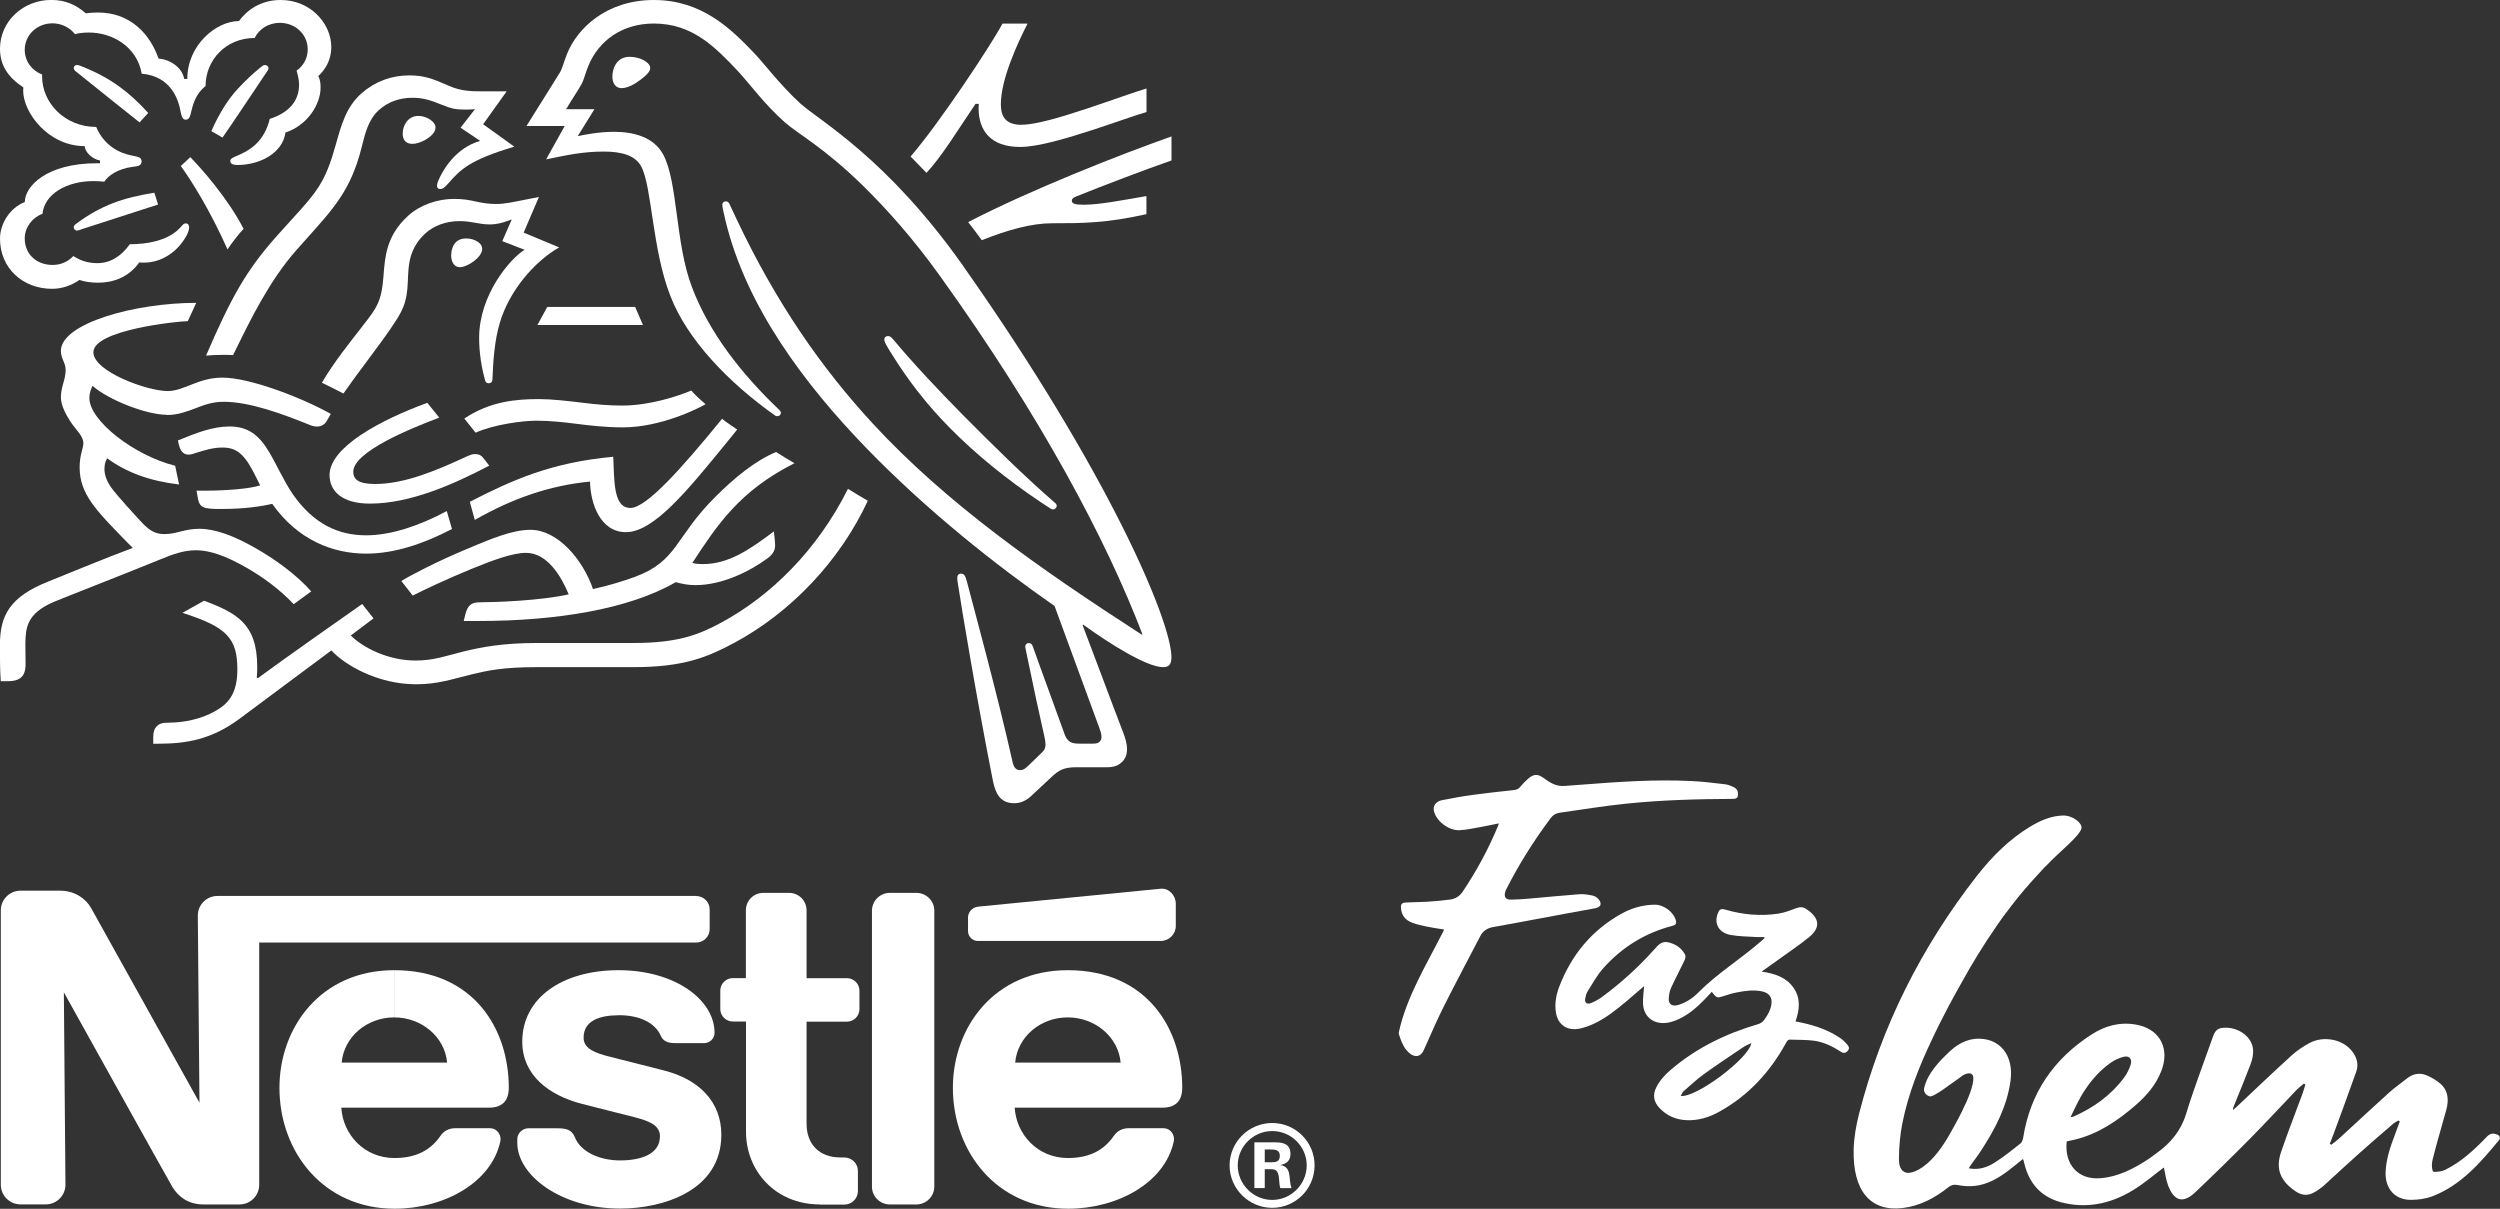 <svg width="182" height="88" viewBox="0 0 182 88" fill="none" xmlns="http://www.w3.org/2000/svg">
<rect x="0" y="0" width="182" height="88" fill="#333333" stroke="none"/>
<path d="M101.841 75.123C102.41 72.549 103.819 70.275 105.006 67.931C105.047 67.851 105.082 67.77 105.137 67.67C104.684 67.595 104.242 67.535 103.814 67.445C103.462 67.37 103.109 67.29 102.782 67.164C102.299 66.979 102.028 66.618 101.992 66.118C101.967 65.817 102.048 65.717 102.375 65.702C102.878 65.672 103.386 65.677 103.889 65.647C104.453 65.612 105.016 65.562 105.575 65.487C105.952 65.436 106.259 65.241 106.471 64.931C107.502 63.403 108.363 61.8 109.062 60.112C109.077 60.072 109.087 60.022 109.112 59.942C108.624 60.042 108.166 60.142 107.709 60.223C107.231 60.308 106.747 60.413 106.264 60.438C105.469 60.483 104.548 59.772 104.387 59.031C104.312 58.675 104.528 58.344 104.951 58.259C105.691 58.114 106.43 57.974 107.175 57.874C108.187 57.733 109.198 57.628 110.214 57.518C110.416 57.498 110.557 57.423 110.682 57.273C110.859 57.062 111.045 56.862 111.256 56.682C111.654 56.341 111.95 56.326 112.378 56.642C112.826 56.972 113.284 57.263 113.888 57.218C114.315 57.187 114.743 57.157 115.171 57.122C117.808 56.917 120.439 56.732 123.086 56.857C123.916 56.892 124.742 56.997 125.567 57.092C125.783 57.117 125.995 57.202 126.196 57.293C126.392 57.378 126.513 57.533 126.523 57.748C126.538 58.074 126.458 58.159 126.115 58.159C123.524 58.169 120.932 58.244 118.356 58.51C116.736 58.675 115.131 58.945 113.52 59.171C113.249 59.211 113.052 59.346 112.891 59.556C111.659 61.204 110.567 62.937 109.646 64.76C109.611 64.83 109.58 64.911 109.565 64.991C109.495 65.306 109.626 65.492 109.968 65.492C110.411 65.492 110.859 65.462 111.301 65.421C112.524 65.316 113.742 65.191 114.965 65.101C115.297 65.076 115.649 65.136 115.976 65.206C116.132 65.241 116.303 65.366 116.399 65.492C116.65 65.832 116.519 66.052 116.092 66.128C114.643 66.388 113.198 66.659 111.754 66.929C110.738 67.119 109.721 67.31 108.7 67.49C108.267 67.565 107.96 67.775 107.769 68.141C106.878 69.854 105.968 71.557 105.102 73.28C104.619 74.237 104.206 75.223 103.764 76.195C103.718 76.3 103.673 76.405 103.623 76.505C103.416 76.916 103.039 77.001 102.662 76.711C102.289 76.425 102.098 76.025 101.947 75.609C101.912 75.509 101.877 75.409 101.846 75.308C101.816 75.198 101.831 75.173 101.846 75.113" fill="white"/>
<path d="M128.435 68.216C128.249 68.216 128.063 68.226 127.882 68.216C127.242 68.176 126.593 68.176 125.969 68.061C125.129 67.901 124.772 67.234 125.049 66.518C125.179 66.178 125.28 66.128 125.647 66.233C126.9 66.593 128.173 66.709 129.462 66.513C129.909 66.443 130.347 66.273 130.775 66.113C131.047 66.012 131.268 66.017 131.494 66.178C131.52 66.198 131.555 66.213 131.58 66.233C132.471 66.859 132.541 67.535 131.706 68.221C130.991 68.807 130.206 69.323 129.451 69.874C129.069 70.15 128.687 70.42 128.249 70.731C129.205 70.876 130.035 71.146 130.564 71.903C131.107 72.674 131.011 73.5 130.715 74.357C130.876 74.392 131.021 74.417 131.167 74.452C132.179 74.667 133.14 75.003 133.985 75.584C134.192 75.724 134.368 75.909 134.524 76.1C134.644 76.25 134.624 76.42 134.463 76.555C134.338 76.661 134.217 76.691 134.056 76.591C133.437 76.19 132.773 75.854 132.023 75.759C131.464 75.689 130.896 75.709 130.332 75.684C130.151 75.674 130.096 75.794 130.025 75.919C128.863 78.033 127.283 79.786 125.069 80.983C124.374 81.359 123.625 81.579 122.809 81.549C122.014 81.524 121.345 81.228 120.817 80.672C120.384 80.217 120.298 79.706 120.585 79.145C120.837 78.644 121.214 78.238 121.642 77.873C123.479 76.3 125.627 75.253 127.977 74.562C128.178 74.502 128.319 74.407 128.435 74.246C128.682 73.911 128.883 73.56 128.953 73.15C129.044 72.624 128.812 72.283 128.259 72.168C127.66 72.048 127.061 72.128 126.473 72.243C126.12 72.308 125.778 72.413 125.436 72.529C125.044 72.659 124.963 72.644 124.721 72.333C124.691 72.293 124.661 72.258 124.621 72.203C124.43 72.403 124.254 72.599 124.067 72.789C123.524 73.345 122.94 73.856 122.211 74.191C121.959 74.307 121.687 74.407 121.41 74.452C120.409 74.612 119.664 74.051 119.614 73.085C119.594 72.649 119.664 72.208 119.695 71.787C119.292 72.138 118.859 72.513 118.416 72.884C117.677 73.5 116.927 74.111 116.036 74.527C115.719 74.677 115.372 74.797 115.025 74.878C114.104 75.078 113.42 74.612 113.274 73.726C113.163 73.049 113.289 72.398 113.535 71.772C114.401 69.549 115.84 67.755 118.014 66.533C118.759 66.113 119.579 65.872 120.454 65.862C121.139 65.852 121.858 66.408 122.009 67.034C122.06 67.25 121.969 67.345 121.758 67.4C119.725 67.926 118.049 68.987 116.706 70.5C116.263 71.001 115.936 71.602 115.578 72.173C115.478 72.328 115.438 72.519 115.402 72.704C115.347 72.984 115.528 73.14 115.805 73.029C116.077 72.919 116.348 72.779 116.585 72.609C117.994 71.577 119.272 70.415 120.419 69.133C120.429 69.123 120.444 69.108 120.454 69.098C120.706 68.807 120.963 68.497 121.431 68.597C121.994 68.722 122.432 69.023 122.684 69.518C122.739 69.629 122.679 69.814 122.618 69.944C122.301 70.605 121.954 71.256 121.652 71.922C121.546 72.153 121.501 72.423 121.486 72.679C121.461 73.105 121.727 73.29 122.165 73.165C122.734 72.994 123.227 72.674 123.619 72.273C125.023 70.851 126.759 69.794 128.259 68.477C128.324 68.416 128.395 68.356 128.46 68.296C128.45 68.276 128.445 68.256 128.44 68.236M127.489 75.939C127.268 76.05 127.061 76.125 126.89 76.245C125.929 76.896 124.958 77.537 124.022 78.213C123.509 78.584 123.046 79.025 122.568 79.44C122.472 79.525 122.432 79.656 122.356 79.781C123.458 79.946 127.343 77.031 127.494 75.939" fill="white"/>
<path d="M181.814 82.611C181.532 82.471 181.28 82.501 181.034 82.761C180.128 83.708 179.172 84.594 178.005 85.165C177.773 85.28 177.496 85.305 177.235 85.315C177.169 85.315 177.104 85.275 177.089 85.21C177.018 84.95 177.034 84.649 177.099 84.399C177.401 83.197 177.753 82.01 178.085 80.813C178.286 80.082 178.236 79.405 177.673 78.904C177.391 78.654 177.049 78.459 176.706 78.303C176.198 78.073 175.69 78.143 175.217 78.519C174.779 78.864 174.321 79.185 173.909 79.556C172.681 80.662 171.478 81.794 170.255 82.911C170.084 83.067 169.893 83.202 169.712 83.342C169.662 83.302 169.662 83.302 169.611 83.262C169.702 83.022 169.798 82.786 169.888 82.546C170.442 81.038 171 79.531 171.534 78.018C171.72 77.492 171.584 77.016 171.282 76.596C170.603 75.649 169.148 75.368 168.097 75.95C167.664 76.19 167.241 76.465 166.874 76.796C165.515 78.028 164.187 79.3 162.854 80.552C162.763 80.637 162.672 80.718 162.582 80.798C162.572 80.803 162.562 80.798 162.562 80.788C162.562 80.647 162.612 80.552 162.652 80.452C163.055 79.46 163.467 78.469 163.845 77.467C163.966 77.147 164.046 76.776 164.026 76.44C163.976 75.519 163.02 74.793 161.973 74.817C161.475 74.828 161.273 74.983 161.102 75.474C160.443 77.347 159.724 79.205 159.145 81.098C158.763 82.345 158.008 83.217 157.016 83.938C156.84 84.068 156.664 84.204 156.483 84.329C155.366 85.075 154.204 85.681 152.87 85.776C151.295 85.891 150.279 84.784 150.455 83.102C150.455 83.097 150.455 83.092 150.465 83.092C150.656 83.052 150.862 83.011 151.064 82.961C152.759 82.546 154.183 81.584 155.507 80.427C156.277 79.756 156.941 78.985 157.328 78.008C157.973 76.41 157.298 75.013 155.718 74.637C154.49 74.347 153.323 74.627 152.246 75.323C149.529 77.081 147.808 79.536 147.29 82.811C147.265 82.961 147.199 83.162 147.088 83.247C146.48 83.728 145.871 84.219 145.222 84.629C144.663 84.99 144.039 85.19 143.34 85.055C143.33 85.055 143.33 85.045 143.335 85.035C143.46 84.835 143.496 84.779 143.672 84.544C143.858 84.294 144.044 84.038 144.215 83.773C145.247 82.195 146.122 80.527 146.369 78.654C146.58 77.036 145.805 75.819 144.406 75.639C143.486 75.519 142.675 75.864 141.971 76.515C141.191 77.242 140.3 78.168 140.079 79.22C140.039 79.41 140.104 79.686 140.461 79.811C140.753 79.916 142.021 78.894 142.701 78.434C142.701 78.434 142.706 78.424 142.711 78.424C142.867 78.278 143.123 78.148 143.33 78.138C143.33 78.138 143.33 78.138 143.335 78.138C143.34 78.138 143.345 78.138 143.345 78.138C143.435 78.138 143.506 78.158 143.556 78.208C143.652 78.288 143.667 78.424 143.657 78.564C143.647 79.025 143.36 79.846 142.821 80.933C142.741 81.103 142.655 81.269 142.565 81.434C142.353 81.835 142.117 82.26 141.855 82.716C140.718 84.669 139.722 85.195 139.224 85.335C139.108 85.371 138.997 85.385 138.902 85.385C138.891 85.385 138.886 85.385 138.881 85.385C138.479 85.361 138.232 85.01 138.242 84.349C138.252 83.487 138.323 82.611 138.494 81.759C138.922 79.626 139.727 77.607 140.663 75.644C140.663 75.644 141.402 74.011 142.741 71.647C143.531 70.205 144.386 68.807 145.317 67.465C145.322 67.455 145.327 67.45 145.332 67.44C145.644 66.974 145.997 66.493 146.379 66.007C146.555 65.777 146.731 65.552 146.912 65.326C147.536 64.555 148.206 63.824 148.88 63.097C148.905 63.068 148.94 63.042 148.97 63.022C149.947 61.981 151.421 60.859 151.532 60.288C151.597 59.947 150.928 59.341 150.143 59.371C149.277 59.406 148.497 59.752 147.758 60.203C146.248 61.124 145.005 62.371 143.913 63.769C139.868 68.957 136.969 74.717 135.339 81.088C135.123 81.935 134.972 82.796 134.946 83.668C134.871 86.703 136.174 88.225 138.509 87.945C139.757 87.795 140.854 87.224 141.85 86.422C142.026 86.282 142.253 86.217 142.469 86.262C142.892 86.347 143.35 86.382 143.782 86.332C144.683 86.232 145.463 85.781 146.198 85.23C146.56 84.96 146.902 84.664 147.255 84.384C147.28 84.409 147.3 84.424 147.305 84.444C147.33 84.529 147.345 84.619 147.37 84.704C147.733 86.192 148.623 87.153 150.057 87.529C151.874 88.005 153.635 87.654 155.28 86.648C156.096 86.152 156.825 85.516 157.52 85C157.525 85 157.535 85 157.535 85.005C157.625 85.406 157.681 85.901 157.852 86.342C158.204 87.239 158.798 87.76 159.804 86.808C161.173 85.511 162.521 84.189 163.85 82.846C164.987 81.694 166.079 80.502 167.201 79.335C167.362 79.17 167.548 79.035 167.724 78.885C167.78 78.924 167.775 78.919 167.83 78.96C167.76 79.185 167.699 79.41 167.619 79.631C167.1 81.043 166.547 82.441 166.064 83.863C165.681 84.995 165.953 85.806 166.824 86.513C167.604 87.144 168.107 87.138 168.942 86.497C169.033 86.427 169.128 86.357 169.214 86.277C170.069 85.496 170.915 84.704 171.78 83.938C172.595 83.212 173.421 82.501 174.246 81.789C174.357 81.699 174.487 81.639 174.613 81.569C174.653 81.609 174.658 81.609 174.704 81.649C174.588 81.965 174.472 82.285 174.351 82.601C174.014 83.482 173.712 84.374 173.672 85.32C173.627 86.522 174.336 87.344 175.494 87.349C176.022 87.349 176.581 87.279 177.079 87.088C179.117 86.307 180.536 84.694 181.904 83.031C182.055 82.846 181.99 82.686 181.804 82.591M151.431 79.926C152 78.93 152.709 78.038 153.645 77.377C153.922 77.182 154.249 77.026 154.571 76.941C155.024 76.821 155.255 77.096 155.099 77.552C154.989 77.868 154.833 78.183 154.636 78.449C153.655 79.761 152.377 80.662 150.923 81.299C150.893 81.314 150.857 81.309 150.757 81.319C150.747 81.319 150.742 81.309 150.747 81.304C150.988 80.813 151.189 80.362 151.436 79.931" fill="white"/>
<path d="M70.17 19.433C64.575 11.48 59.659 8.8 58.27 7.538C56.75 6.145 55.593 4.573 54.853 3.812C53.218 2.109 51.094 0 47.607 0C44.12 0 42.012 2.094 41.292 3.897C41.081 4.413 40.915 5.044 40.764 5.274C40.432 5.79 38.942 8.214 38.328 9.171H41.111L39.757 11.605C41.337 11.274 42.465 11.034 43.969 11.034C45.307 11.034 46.269 11.334 46.691 12.136C47.471 13.628 47.471 18.141 48.8 21.537C50.032 24.732 53.042 27.858 56.428 30.252C56.473 30.282 56.519 30.297 56.579 30.297C56.745 30.297 56.846 30.181 56.846 30.066C56.846 29.981 56.816 29.921 56.74 29.851C53.912 27.156 51.613 24.176 50.375 20.906C49.157 17.725 49.353 13.253 48.286 11.259C47.577 9.942 46.077 9.596 44.689 9.596C43.577 9.596 42.54 9.812 42.057 9.912L43.275 7.949H41.212C41.649 7.217 42.102 6.546 42.324 6.145C42.52 5.8 42.595 5.369 42.837 4.783C43.617 2.905 45.348 1.713 47.602 1.713C50.43 1.713 52.086 3.451 53.726 5.184C54.476 5.985 55.714 7.663 57.143 8.91C58.119 9.772 59.986 10.733 62.859 13.553C64.514 15.186 66.442 17.309 68.469 20.144C75.736 30.277 80.506 39.207 83.168 46.174L83.123 46.204C75.494 41.275 68.892 36.617 63.568 30.868C59.794 26.781 56.514 22.053 53.656 16.022C53.459 15.622 53.293 15.246 53.112 14.86C53.037 14.705 52.961 14.66 52.84 14.66C52.689 14.66 52.584 14.76 52.584 14.905C52.584 15.061 52.659 15.406 52.825 16.097C54.345 22.348 58.557 27.948 63.055 32.606C67.539 37.233 72.606 41.22 76.772 44.115L80.023 52.97C80.098 53.186 80.189 53.416 80.189 53.631C80.189 53.792 80.144 53.917 80.038 54.007C79.947 54.092 79.827 54.137 79.555 54.137H78.579C78.156 54.137 77.99 54.077 77.844 53.967C77.693 53.852 77.587 53.681 77.512 53.481C77.225 52.65 75.509 47.992 75.182 47.045C75.122 46.875 75.016 46.815 74.895 46.815C74.744 46.815 74.639 46.93 74.639 47.055C74.639 47.17 74.684 47.301 74.759 47.701C75.197 49.825 75.705 52.204 75.917 53.105C76.007 53.521 76.113 53.907 76.113 54.192C76.113 54.453 76.053 54.593 75.826 54.808L74.82 55.78C74.578 56.011 74.442 56.066 74.251 56.066C74.01 56.066 73.813 55.91 73.723 55.505C72.581 50.416 70.85 44.11 70.397 42.362C70.291 41.977 70.216 41.761 69.974 41.761C69.763 41.761 69.687 41.906 69.687 42.077C69.687 42.207 69.717 42.362 69.733 42.477C70.004 44.281 71.101 50.862 72.289 56.867C72.5 57.899 72.908 58.475 73.839 58.475C74.261 58.475 74.669 58.314 75.041 57.974C75.66 57.388 75.841 57.227 76.576 56.541C77.104 56.056 77.462 55.855 78.367 55.855H80.591C81.12 55.855 81.407 55.725 81.658 55.495C81.9 55.279 82.046 54.979 82.046 54.548C82.046 54.117 81.925 53.747 81.759 53.301C81.185 51.838 79.349 46.895 78.81 45.503L78.855 45.472C80.737 46.835 83.475 48.568 84.677 48.568C85.055 48.568 85.281 48.407 85.281 47.852C85.281 45.212 80.677 34.364 70.165 19.433" fill="white"/>
<path d="M18.533 2.78C18.85 2.119 19.539 1.663 20.369 1.663C21.496 1.663 22.402 2.494 22.402 3.596C22.402 4.242 22.085 4.798 21.592 5.144C21.698 5.52 21.773 5.845 21.773 6.161C21.773 7.363 21.023 8.209 19.64 8.655C19.459 9.386 19.126 10.042 18.588 10.533C17.687 11.364 16.766 11.364 16.766 11.71C16.766 11.895 16.902 12.011 17.28 12.011C18.95 12.011 20.586 11.124 20.782 9.647C22.377 9.131 23.338 7.598 23.338 6.381C23.338 6.065 23.308 5.795 23.172 5.535C23.61 5.134 24.118 4.443 24.118 3.426C24.118 2.534 23.71 1.633 22.991 0.977C22.362 0.391 21.471 0 20.435 0C18.93 0 17.954 0.776 17.395 1.533C15.755 1.533 13.636 3.266 13.636 5.745H13.41C13.259 4.883 12.328 4.312 11.543 4.267C10.914 2.464 9.485 0.912 7.135 0.912C6.864 0.912 6.531 0.927 6.25 0.972C5.56 0.371 4.79 -0.005 3.724 -0.005C1.671 0 0 1.563 0 3.541C0 4.773 0.589 5.62 1.701 6.366C1.701 6.366 1.686 6.526 1.686 6.596C1.686 8.174 3.492 10.638 6.169 10.638C6.169 11.039 6.697 11.585 7.281 11.685V11.885H7.055C3.371 11.885 1.806 13.578 1.806 14.71C0.704 15.136 0 16.298 0 17.37C0 19.508 1.64 21.026 3.804 21.026C4.524 21.026 5.263 20.756 5.777 20.38C6.154 20.51 6.632 20.58 7.13 20.58C8.167 20.58 9.329 20.24 10.139 19.103C10.26 19.118 10.366 19.118 10.486 19.118C11.81 19.118 12.952 18.286 13.556 17.194C13.707 16.924 13.767 16.709 13.767 16.548C13.767 16.388 13.692 16.263 13.526 16.263C13.315 16.263 13.284 16.448 12.907 16.779C12.067 17.51 10.768 17.78 9.45 17.78C8.806 18.682 8.006 19.158 7.085 19.158C6.411 19.158 5.882 18.983 5.339 18.642C4.901 19.098 4.363 19.288 3.834 19.288C2.647 19.288 1.801 18.502 1.801 17.355C1.801 16.553 2.345 15.837 3.095 15.562C3.231 14.144 4.826 13.183 6.808 13.183C7.065 13.183 7.321 13.198 7.588 13.228C7.89 12.767 8.61 12.281 9.631 12.151C9.842 12.121 10.008 12.111 10.129 12.051C10.25 11.991 10.31 11.88 10.31 11.75C10.31 11.635 10.265 11.535 10.144 11.465C10.039 11.405 9.858 11.38 9.651 11.334C8.705 11.164 7.573 10.603 7.004 9.241C4.735 9.241 3.064 7.508 3.064 5.555V5.424C2.315 5.139 1.801 4.448 1.801 3.631C1.801 2.554 2.687 1.698 3.819 1.698C4.494 1.698 5.082 2.014 5.46 2.484C5.777 2.399 6.134 2.369 6.481 2.369C8.167 2.369 9.973 3.386 10.316 5.364C12.479 5.55 12.992 7.303 13.128 8.029C13.204 8.399 13.264 8.715 13.521 8.715C13.793 8.715 13.853 8.429 13.944 8.039C14.11 7.308 14.396 6.722 14.965 6.261C14.965 4.383 16.439 2.765 18.533 2.765" fill="white"/>
<path d="M22.91 14.019C22.201 14.98 21.693 15.451 20.082 17.259C17.964 19.653 16.852 21.587 15 25.889C15.302 25.859 15.735 25.834 16.218 25.834C16.459 25.834 16.656 25.834 16.968 25.849L17.194 25.393C18.236 23.27 19.63 20.405 21.587 18.196L22.266 17.435C24.279 15.186 25.532 13.854 26.312 10.783C26.584 9.696 26.81 8.72 27.575 8.019C28.269 7.387 29.14 7.117 30.026 7.117C30.775 7.117 31.334 7.287 32.144 7.618C32.884 7.918 33.15 7.979 33.935 7.979C34.207 7.979 34.403 7.963 34.579 7.948L33.528 9.296L34.957 10.257C33.166 10.758 32.219 12.406 31.902 13.167C31.842 13.323 31.812 13.423 31.812 13.528C31.812 13.643 31.872 13.758 32.053 13.758C32.25 13.758 32.401 13.618 32.657 13.328C33.528 12.326 34.222 11.635 37.443 10.678L35.173 9.045L36.884 6.651H35.274C34.252 6.651 33.573 6.636 32.687 6.251C31.485 5.72 30.866 5.489 29.799 5.489C28.491 5.489 27.303 5.93 26.322 6.791C25.195 7.783 24.848 9.1 24.44 10.548C24.123 11.665 23.751 12.897 22.905 14.029" fill="white"/>
<path d="M26.367 23.775C25.512 24.877 24.334 26.325 23.434 27.862C23.721 27.993 24.666 28.479 24.999 28.649C26.035 27.156 27.479 25.323 28.43 23.936C29.286 22.674 29.633 22.128 29.693 20.44C29.709 20.154 29.709 19.879 29.739 19.608C29.814 18.732 30.056 17.845 30.926 17.029C31.57 16.413 32.506 16.097 33.437 16.097C34.368 16.097 34.866 16.338 35.646 16.338C36.2 16.338 36.607 16.207 36.97 16.077L37.256 15.977L36.567 17.555L38.192 18.186C37.156 18.802 34.881 21.451 34.881 24.592C34.881 25.724 35.062 26.77 35.319 27.702C35.349 27.802 35.41 27.902 35.576 27.902C35.727 27.902 35.832 27.817 35.847 27.657L35.863 27.326C35.908 26.365 35.983 24.847 36.391 23.485C37.07 21.191 38.887 19.042 40.708 18.011L38.122 16.934L39.234 14.339L38.016 14.58C37.277 14.725 36.738 14.85 36.089 14.85C35.666 14.85 35.188 14.795 34.615 14.665C34.177 14.565 33.709 14.48 33.05 14.48C31.862 14.48 30.584 14.91 29.709 15.712C28.113 17.159 28.023 18.722 27.917 20.114C27.781 21.962 27.424 22.423 26.367 23.77" fill="white"/>
<path d="M64.967 24.652C64.862 24.522 64.771 24.467 64.65 24.467C64.469 24.467 64.379 24.582 64.379 24.707C64.379 24.907 64.529 25.153 64.907 25.754C66.049 27.602 67.463 29.465 69.209 31.213C71.091 33.117 73.3 34.895 75.66 36.487L76.4 36.973C76.505 37.043 76.581 37.088 76.671 37.088C76.823 37.088 76.928 36.943 76.928 36.828C76.928 36.758 76.898 36.683 76.807 36.612C74.614 34.709 72.249 32.385 70.04 30.151C68.308 28.389 66.537 26.525 64.972 24.647" fill="white"/>
<path d="M16.56 18.161C16.787 17.8 17.461 16.929 17.733 16.658C16.575 14.419 14.678 12.286 13.853 11.44L13.164 12.086C13.959 13.187 15.302 15.326 16.565 18.161" fill="white"/>
<path d="M5.535 5.219C5.399 5.104 5.369 5.034 5.369 4.949C5.369 4.848 5.445 4.733 5.611 4.733C5.671 4.733 5.731 4.748 5.807 4.773C6.919 5.204 7.87 5.705 8.71 6.321C9.42 6.837 10.109 7.468 10.789 8.224L10.159 8.91C9.38 8.294 6.848 6.271 5.54 5.214" fill="white"/>
<path d="M16.198 10.017L15.388 9.546C15.911 8.354 16.56 7.267 17.325 6.451C17.868 5.865 18.377 5.389 18.95 4.918C19.086 4.818 19.162 4.733 19.292 4.733C19.443 4.733 19.549 4.848 19.549 4.964C19.549 5.024 19.519 5.094 19.459 5.179C18.543 6.541 16.751 9.236 16.193 10.022" fill="white"/>
<path d="M6.003 16.668C5.807 16.738 5.716 16.784 5.611 16.784C5.445 16.784 5.369 16.653 5.369 16.553C5.369 16.453 5.414 16.393 5.52 16.308C7.367 14.93 8.992 14.389 11.236 14.029L11.508 14.89L6.003 16.668Z" fill="white"/>
<path d="M44.583 5.544C44.583 5.044 44.855 4.137 45.831 4.137C46.163 4.137 46.475 4.207 46.732 4.322C47.094 4.483 47.335 4.713 47.335 4.953C47.335 5.214 47.064 5.469 46.656 5.785C46.238 6.115 45.695 6.416 45.257 6.416C44.729 6.416 44.578 5.94 44.578 5.539" fill="white"/>
<path d="M29.316 9.732C29.316 9.116 29.709 8.439 30.458 8.439C30.79 8.439 31.178 8.57 31.465 8.825C31.631 8.965 31.706 9.126 31.706 9.286C31.706 9.631 31.359 9.957 30.951 10.187C30.634 10.363 30.307 10.473 30.02 10.473C29.558 10.473 29.316 10.197 29.316 9.727" fill="white"/>
<path d="M32.849 18.577C32.849 18.436 32.864 18.261 32.924 18.091C33.045 17.72 33.301 17.36 33.93 17.36C34.217 17.36 34.534 17.43 34.786 17.605C35.012 17.75 35.103 17.936 35.103 18.121C35.103 18.737 34.021 19.453 33.477 19.453C33.085 19.453 32.843 19.093 32.843 18.577" fill="white"/>
<path d="M26.926 36.663C24.893 36.663 23.992 35.746 23.992 34.584C23.992 32.545 27.736 30.557 31.107 29.325L31.978 30.402C29.905 31.188 25.718 32.881 25.718 34.343C25.718 34.859 26.035 35.235 27.298 35.235C29.497 35.235 31.857 34.218 34.036 33.202C34.202 33.131 34.398 33.056 34.579 33.056C34.866 33.056 35.047 33.142 35.254 33.427L35.616 33.898C33.075 35.23 29.9 36.663 26.921 36.663" fill="white"/>
<path d="M32.521 37.208C30.539 38.27 28.476 38.971 26.654 38.971C24.621 38.971 22.82 38.14 21.315 35.976C20.686 35.06 20.188 33.913 19.584 32.896C18.865 31.694 18.08 31.048 16.711 31.048C15.463 31.048 14.245 31.534 12.952 32.065L13.013 32.335C13.118 32.776 13.299 33.096 13.732 33.096C13.928 33.096 14.125 33.011 14.23 32.981C14.95 32.766 15.478 32.581 16.218 32.581C17.345 32.581 17.889 33.212 18.653 34.759L18.94 35.335C18.16 35.596 16.324 35.721 14.955 35.721H14.311L14.416 36.337C14.462 36.597 14.568 36.808 14.794 36.913C15.066 37.043 15.458 37.053 16.132 37.053C17.848 37.053 19.096 36.853 19.816 36.677C21.668 39.302 24.209 40.304 26.659 40.304C28.747 40.304 30.871 39.572 32.904 38.511L32.526 37.208H32.521Z" fill="white"/>
<path d="M34.564 37.85L34.202 36.532C37.302 34.94 40.13 33.667 44.643 33.252C44.734 34.9 44.613 36.978 45.891 36.978C47.064 36.978 49.62 34.098 52.569 30.487C52.84 30.733 53.273 30.988 53.666 31.273L52.911 32.205C50.038 35.731 47.587 38.741 45.569 38.741C43.687 38.741 42.983 36.633 42.953 35.06C40.079 35.335 37.372 36.247 34.559 37.855" fill="white"/>
<path d="M74.367 9.086C73.195 9.086 72.862 8.47 72.862 7.593C72.862 5.79 74.05 3.196 74.805 1.718H72.983C72.037 3.466 68.303 9.071 66.291 11.395L67.448 12.582C68.53 11.435 69.718 9.486 71.016 7.563H71.257C71.257 7.663 71.242 7.778 71.242 7.879C71.242 9.496 72.113 10.698 74.261 10.698C75.585 10.698 77.663 10.067 79.615 9.436C81.241 8.905 82.73 8.359 83.465 8.159V6.441C82.624 6.686 80.909 7.318 79.132 7.904C77.265 8.52 75.434 9.081 74.367 9.081" fill="white"/>
<path d="M78.382 14.289C80.189 13.558 83.419 12.326 85.286 11.68V9.932C81.543 11.249 74.966 13.844 70.482 16.168C70.603 16.308 71.383 17.355 71.474 17.485C73.371 16.738 75.071 16.253 76.601 16.253C78.75 16.253 80.511 16.253 83.46 15.591V14.274C81.804 14.56 80.043 14.905 78.901 14.905C78.226 14.905 78.03 14.82 78.03 14.605C78.03 14.475 78.121 14.389 78.377 14.289" fill="white"/>
<path d="M39.123 23.66H46.807L46.238 22.343H39.843L39.123 23.66Z" fill="white"/>
<path d="M12.152 30.212C12.962 30.212 13.627 29.951 14.261 29.711C14.864 29.48 15.463 29.25 16.278 29.25C18.201 29.25 20.581 30.136 22.669 30.983C22.79 31.023 22.925 31.053 23.061 31.053C23.393 31.053 23.65 30.908 23.811 30.607L24.083 30.131C21.783 28.854 18.11 27.492 16.203 27.492C15.332 27.492 14.698 27.707 14.094 27.938C13.415 28.198 12.831 28.469 12.213 28.469C10.693 28.469 6.798 27.036 6.798 25.644C6.798 24.011 12.998 23.38 13.672 23.38L14.286 22.048C9.787 22.048 4.433 23.55 4.433 25.544C4.433 26.114 4.78 26.405 4.78 26.931C4.78 27.647 4.433 28.133 4.433 28.939C4.433 29.47 4.765 30.141 5.153 30.732C5.575 31.349 6.069 31.749 6.069 32.265C6.069 32.651 5.797 33.111 5.797 34.013C5.797 35.946 6.954 37.123 9.213 39.432L9.666 39.888C7.799 40.574 4.327 42.012 3.512 42.337C0.699 43.454 -0.005 44.816 -0.005 46.965C-0.005 47.797 -0.005 48.743 0.055 49.59H0.599C1.726 49.59 1.862 48.944 1.862 48.327C1.862 47.912 1.847 47.436 1.847 46.925C1.862 45.738 1.907 44.676 3.925 43.815C4.74 43.474 8.72 41.926 11.684 40.719C12.555 40.359 13.37 40.058 14.271 40.058C15.277 40.058 16.439 40.474 17.878 41.29C19.096 41.977 20.374 42.908 21.381 43.985L22.659 43.053C21.562 41.821 20.042 40.719 18.523 39.858C17.003 38.996 15.649 38.496 14.507 38.496C14.014 38.496 13.606 38.581 13.259 38.666C12.852 38.766 12.479 38.881 11.996 38.881C11.443 38.881 10.975 38.751 10.295 38.005C10.039 37.734 8.413 35.971 8.071 35.456C7.905 35.21 7.603 34.724 7.603 34.148C7.603 33.908 7.649 33.617 7.799 33.362C9.198 34.394 10.929 35.025 13.038 35.27L12.751 33.908C9.727 33.147 6.506 30.612 6.506 28.979C6.506 28.634 6.597 28.393 6.733 28.088C7.905 29.12 10.658 30.197 12.147 30.197" fill="white"/>
<path d="M33.8 30.472C35.697 29.195 37.649 29.054 39.229 29.054C40.175 29.054 41.287 29.185 42.459 29.325C43.406 29.44 44.266 29.525 45.287 29.525C47.35 29.525 49.424 28.809 50.324 28.433C50.581 28.734 51.019 29.134 51.366 29.425C50.928 29.686 48.161 31.113 45.333 31.113C44.085 31.113 42.897 30.973 41.876 30.843C40.975 30.727 39.994 30.627 39.048 30.627C38.011 30.627 35.918 30.913 34.625 31.499L33.8 30.467V30.472Z" fill="white"/>
<path d="M61.732 35.586C59.472 40.113 56.046 43.414 52.523 45.317C50.853 46.219 49.348 46.81 46.103 46.81H39.078C36.567 46.81 34.987 47.125 33.754 47.426C32.431 47.756 31.585 48.087 30.247 48.087C28.259 48.087 26.428 47.155 25.537 46.264L27.193 45.017L26.367 43.97C25.884 44.3 20.002 48.443 18.769 49.374L18.694 49.334C18.724 49.049 18.724 48.788 18.724 48.533C18.724 45.377 17.189 44.621 14.859 43.73L13.279 44.616C16.485 45.633 17.28 46.449 17.28 48.728C17.28 50.536 16.6 51.252 15.624 51.793C14.618 52.354 13.37 52.61 12.268 52.61C11.8 52.61 11.594 52.695 11.428 52.855C11.246 53.025 11.156 53.286 11.156 53.642V54.142H11.533C13.551 54.142 15.413 53.842 17.461 52.309L24.123 47.351C25.069 48.383 27.464 49.815 30.292 49.815C31.887 49.815 32.909 49.439 34.383 49.084C35.525 48.808 36.638 48.568 39.078 48.568H46.133C49.741 48.568 51.487 47.852 53.414 46.82C57.596 44.586 61.163 40.8 63.176 36.457C62.648 36.142 62.154 35.856 61.732 35.586Z" fill="white"/>
<path d="M50.405 40.975C52.226 38.195 53.847 35.731 57.837 33.722C57.414 33.477 56.81 33.106 56.498 32.906C54.949 33.547 53.414 34.839 52.106 36.142C49.097 39.122 49.368 40.844 46.193 42.007C45.398 42.292 44.417 42.608 43.169 42.883C42.434 40.719 40.583 38.571 38.625 38.571C37.272 38.571 35.707 39.242 33.9 40.003C31.782 40.89 29.839 41.906 29.22 42.297L30.046 43.359C30.68 43.028 32.496 42.167 34.318 41.42C35.898 40.774 37.327 40.248 38.288 40.248C39.838 40.248 40.844 41.926 41.403 43.269C39.37 43.73 36.034 43.845 35.022 43.845C34.554 43.845 34.393 43.915 34.227 44.045C34.076 44.175 33.956 44.406 33.88 44.721L33.759 45.207H34.841C40.467 45.207 45.776 44.361 49.192 42.382C49.675 42.512 50.098 42.597 50.636 42.597C52.594 42.597 54.606 41.581 55.87 40.649C56.322 40.319 56.428 40.018 56.428 39.688C56.428 39.527 56.413 39.387 56.398 39.242L56.337 38.686C54.531 40.048 53.026 41.065 51.165 41.065C50.833 41.065 50.591 41.035 50.4 40.98" fill="white"/>
<path d="M92.618 87.93C90.912 87.93 89.513 86.537 89.513 84.84C89.513 83.142 90.912 81.754 92.618 81.754C94.324 81.754 95.702 83.142 95.702 84.84C95.702 86.537 94.324 87.93 92.618 87.93ZM92.618 82.34C91.239 82.34 90.107 83.467 90.107 84.84C90.107 86.212 91.239 87.354 92.618 87.354C93.996 87.354 95.129 86.212 95.129 84.84C95.129 83.467 93.996 82.34 92.618 82.34ZM93.207 86.493C93.04 86.017 93.272 85.12 92.598 85.12H92.074V86.493H91.32V83.162H92.814C93.418 83.162 93.946 83.277 93.946 84.013C93.946 84.504 93.649 84.73 93.191 84.815C94.097 84.945 93.77 85.841 94.027 86.498H93.207V86.493ZM92.517 83.683H92.074V84.614H92.547C92.894 84.614 93.171 84.564 93.171 84.144C93.171 83.723 92.859 83.683 92.512 83.683" fill="white"/>
<path d="M68.017 66.298C68.017 65.582 67.433 65.001 66.713 65.001H64.781C64.062 65.001 63.478 65.587 63.478 66.303V86.387C63.478 87.103 64.062 87.684 64.781 87.684H66.713C67.433 87.684 68.017 87.098 68.017 86.382V66.298Z" fill="white"/>
<path d="M70.472 66.834V67.786C70.472 68.181 70.794 68.502 71.192 68.502H84.496C85.105 68.502 85.598 68.011 85.598 67.41V65.792C85.598 65.186 85.1 64.64 84.496 64.7C84.496 64.7 71.629 65.957 71.217 66.003C70.734 66.058 70.467 66.438 70.467 66.834" fill="white"/>
<path d="M59.704 87.684C56.393 87.684 54.31 85.185 54.31 82.405V74.367H53.354C52.85 74.367 52.438 73.961 52.438 73.46V72.113C52.438 71.612 52.85 71.206 53.354 71.206H54.3V66.268C54.3 65.567 54.863 65.001 55.568 65.001H57.45C58.154 65.001 58.718 65.572 58.718 66.273V71.211H61.656C62.154 71.211 62.567 71.617 62.567 72.118V73.465C62.567 73.971 62.159 74.377 61.656 74.377H58.718V81.804C58.718 83.267 59.603 84.264 61.193 84.264H61.46C62.008 84.259 62.456 84.699 62.456 85.245V86.708C62.456 87.254 62.014 87.694 61.465 87.694H59.694L59.704 87.684Z" fill="white"/>
<path d="M28.697 74.066C30.675 74.066 32.376 75.464 32.552 77.357H24.873C25.044 75.469 26.72 74.066 28.697 74.066V70.63C23.348 70.63 20.344 74.797 20.344 79.19C20.344 83.873 23.559 87.995 28.732 87.995C32.275 87.995 35.767 86.137 36.426 83.087C36.512 82.676 36.235 82.135 35.651 82.135H33.125C32.667 82.135 32.29 82.355 32.069 82.686C31.344 83.743 30.282 84.304 28.712 84.304C26.498 84.304 24.958 82.566 24.848 80.637H35.606C36.597 80.637 37.04 80.102 37.04 79.19C37.04 74.908 34.489 70.63 28.702 70.63V74.066H28.697Z" fill="white"/>
<path d="M77.728 74.066C79.701 74.066 81.412 75.464 81.583 77.357H73.904C74.075 75.469 75.751 74.066 77.728 74.066V70.63C72.374 70.63 69.37 74.797 69.37 79.19C69.37 83.873 72.591 87.995 77.763 87.995C81.306 87.995 84.798 86.137 85.452 83.087C85.543 82.676 85.266 82.135 84.682 82.135H82.151C81.688 82.135 81.316 82.355 81.09 82.686C80.365 83.743 79.303 84.304 77.738 84.304C75.524 84.304 73.984 82.566 73.869 80.637H84.632C85.623 80.637 86.066 80.102 86.066 79.19C86.066 74.908 83.52 70.63 77.728 70.63V74.066Z" fill="white"/>
<path d="M50.687 65.226H15.83C15.035 65.226 14.401 65.867 14.401 66.654L14.522 80.277C14.522 80.277 7.009 66.774 6.622 66.088C6.255 65.442 5.465 64.841 4.368 64.841H1.494C0.704 64.841 0.06 65.482 0.06 66.268V86.252C0.06 87.038 0.704 87.68 1.494 87.68H3.331C4.126 87.68 4.765 87.033 4.765 86.247L4.649 72.243C4.649 72.243 12.233 85.881 12.555 86.417C12.992 87.144 13.737 87.684 14.804 87.684H17.436C18.231 87.684 18.87 87.043 18.87 86.257V68.617H50.682C51.22 68.617 51.663 68.186 51.663 67.645V66.203C51.663 65.667 51.225 65.231 50.682 65.231" fill="white"/>
<path d="M45.041 73.906C46.56 73.906 47.688 74.452 48.1 75.398C48.301 75.849 48.679 75.939 49.197 75.939H51.28C51.623 75.939 52.02 75.644 52.02 75.193C52.02 72.779 49.127 70.63 45.036 70.63C40.945 70.63 38.021 72.639 38.021 75.834C38.021 78.278 39.959 79.736 42.349 80.357C43.436 80.642 45.292 81.098 46.198 81.334C47.174 81.589 48.045 81.885 48.045 82.716C48.045 84.028 46.656 84.479 45.142 84.479C43.627 84.479 42.268 83.838 41.861 82.816C41.624 82.225 41.206 82.14 40.572 82.14H38.454C38.087 82.14 37.659 82.456 37.659 82.936V83.207C37.659 85.541 40.804 87.985 45.147 87.985C48.221 87.985 52.513 86.713 52.513 82.606C52.513 80.227 50.913 78.579 48.312 77.923C47.295 77.667 44.85 77.046 44.321 76.911C43.37 76.666 42.485 76.36 42.485 75.549C42.485 74.322 43.622 73.911 45.041 73.911" fill="white"/>
</svg>
